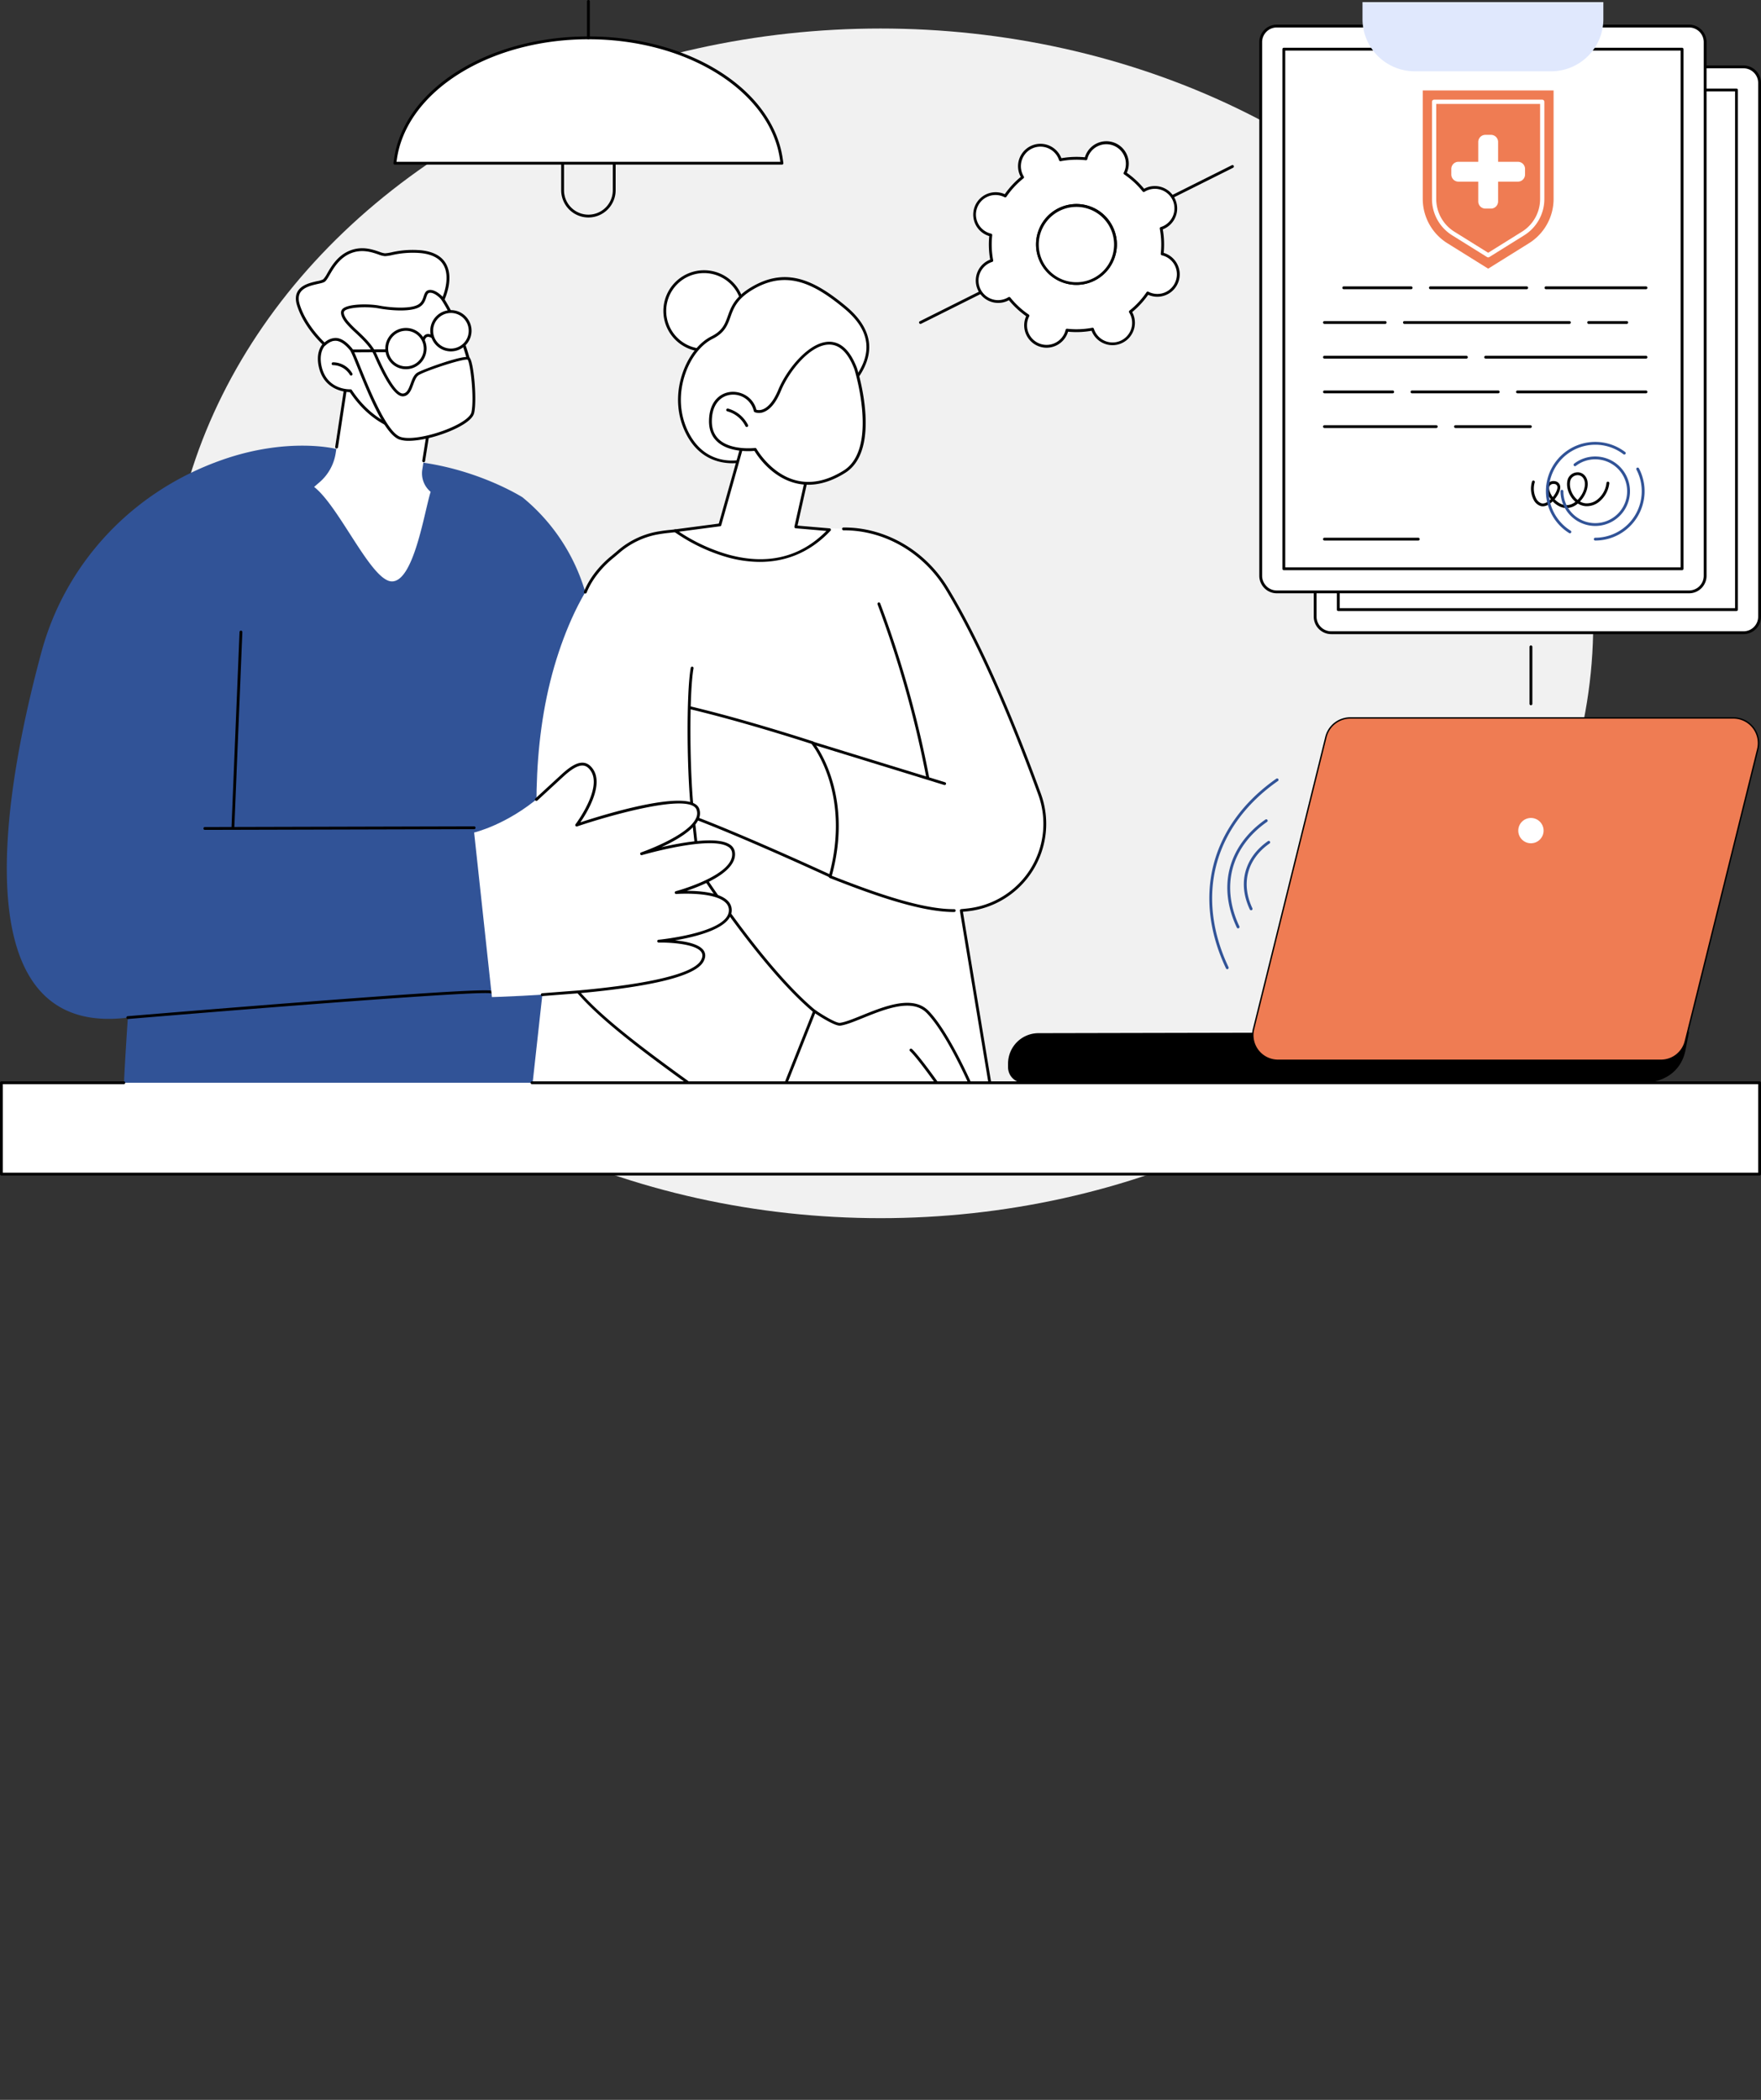 <svg xmlns="http://www.w3.org/2000/svg" xmlns:xlink="http://www.w3.org/1999/xlink" width="1246.5" height="1486.235" viewBox="0 0 1246.5 1486.235">
  <rect x="0" y="0" width="1246.5" height="1486.235" fill="#333333" stroke="none"/>
  <defs>
    <clipPath id="clip-path">
      <rect id="Rectangle_235" data-name="Rectangle 235" width="1246.5" height="1486.235" transform="translate(0 -0.005)" fill="none"/>
    </clipPath>
    <clipPath id="clip-path-2">
      <rect id="Rectangle_236" data-name="Rectangle 236" width="394.68" height="597.696" transform="translate(360.995 182.799)" fill="none"/>
    </clipPath>
    <clipPath id="clip-path-3">
      <rect id="Rectangle_238" data-name="Rectangle 238" width="1246.5" height="849.235" transform="translate(0 -0.005)" fill="none"/>
    </clipPath>
  </defs>
  <g id="Groupe_237" data-name="Groupe 237" transform="translate(14405.75 -2244)">
    <ellipse id="Ellipse_168" data-name="Ellipse 168" cx="504.5" cy="421" rx="504.5" ry="421" transform="translate(-14287 2264.187)" fill="#f1f1f1"/>
    <g id="Groupe_236" data-name="Groupe 236" transform="translate(-14405.75 2244.005)">
      <g id="Groupe_231" data-name="Groupe 231">
        <g id="Groupe_230" data-name="Groupe 230" clip-path="url(#clip-path)">
          <path id="Tracé_3489" data-name="Tracé 3489" d="M1234.135,447.818H942.281a11.365,11.365,0,0,1-11.365-11.365V58.705A11.365,11.365,0,0,1,942.281,47.34h291.854A11.365,11.365,0,0,1,1245.5,58.705V436.453a11.365,11.365,0,0,1-11.365,11.365" fill="#fff"/>
          <path id="Tracé_3490" data-name="Tracé 3490" d="M1234.134,448.819H942.281a12.38,12.38,0,0,1-12.366-12.366V58.706a12.38,12.38,0,0,1,12.366-12.365h291.853A12.379,12.379,0,0,1,1246.5,58.705V436.453a12.38,12.38,0,0,1-12.366,12.366M942.281,48.341a10.377,10.377,0,0,0-10.366,10.365V436.453a10.378,10.378,0,0,0,10.366,10.366h291.853a10.378,10.378,0,0,0,10.366-10.366V58.705a10.376,10.376,0,0,0-10.366-10.364Z"/>
          <path id="Tracé_3491" data-name="Tracé 3491" d="M1229.146,432.464H947.271a1,1,0,0,1-1-1V63.694a1,1,0,0,1,1-1h281.875a1,1,0,0,1,1,1v367.77a1,1,0,0,1-1,1m-280.875-2h279.875V64.694H948.271Z"/>
          <path id="Tracé_3492" data-name="Tracé 3492" d="M1136.476,79.358H1039.94a36.976,36.976,0,0,1-36.976-36.976V30.4h170.488V42.382a36.976,36.976,0,0,1-36.976,36.976" fill="#e0e8fd"/>
          <path id="Tracé_3493" data-name="Tracé 3493" d="M1203.635,233.589h-70.814a1,1,0,0,1,0-2h70.814a1,1,0,0,1,0,2"/>
          <path id="Tracé_3494" data-name="Tracé 3494" d="M1119.176,233.589h-68.147a1,1,0,0,1,0-2h68.147a1,1,0,0,1,0,2"/>
          <path id="Tracé_3495" data-name="Tracé 3495" d="M1037.384,233.589h-47.7a1,1,0,0,1,0-2h47.7a1,1,0,0,1,0,2"/>
          <path id="Tracé_3496" data-name="Tracé 3496" d="M1189.99,258.151h-26.942a1,1,0,0,1,0-2h26.942a1,1,0,0,1,0,2"/>
          <path id="Tracé_3497" data-name="Tracé 3497" d="M1149.4,258.151H1032.654a1,1,0,0,1,0-2H1149.4a1,1,0,0,1,0,2"/>
          <path id="Tracé_3498" data-name="Tracé 3498" d="M1019.011,258.151H976.04a1,1,0,0,1,0-2h42.971a1,1,0,0,1,0,2"/>
          <path id="Tracé_3499" data-name="Tracé 3499" d="M1203.635,282.713H1090.147a1,1,0,0,1,0-2h113.488a1,1,0,0,1,0,2"/>
          <path id="Tracé_3500" data-name="Tracé 3500" d="M1076.5,282.713H976.04a1,1,0,0,1,0-2H1076.5a1,1,0,0,1,0,2"/>
          <path id="Tracé_3501" data-name="Tracé 3501" d="M1203.635,307.275h-90.967a1,1,0,0,1,0-2h90.967a1,1,0,0,1,0,2"/>
          <path id="Tracé_3502" data-name="Tracé 3502" d="M1099.024,307.275h-61.035a1,1,0,0,1,0-2h61.035a1,1,0,0,1,0,2"/>
          <path id="Tracé_3503" data-name="Tracé 3503" d="M1024.345,307.275h-48.3a1,1,0,0,1,0-2h48.3a1,1,0,0,1,0,2"/>
          <path id="Tracé_3504" data-name="Tracé 3504" d="M1121.769,331.837h-52.96a1,1,0,0,1,0-2h52.96a1,1,0,0,1,0,2"/>
          <path id="Tracé_3505" data-name="Tracé 3505" d="M1055.165,331.837H976.04a1,1,0,0,1,0-2h79.125a1,1,0,0,1,0,2"/>
          <path id="Tracé_3506" data-name="Tracé 3506" d="M1147.388,388.472q-.13,0-.264,0c-3.661-.094-7.032-2.114-9.55-4.723q-.22.216-.447.421c-2.744,2.5-5.58,3.528-7.984,2.9a8.456,8.456,0,0,1-4.926-4.207,17.3,17.3,0,0,1-1.247-13.141,1,1,0,0,1,1.927.533,15.507,15.507,0,0,0,1.053,11.609,6.591,6.591,0,0,0,3.7,3.27c2.324.613,4.84-1.27,6.13-2.445.162-.149.322-.3.479-.455a18.412,18.412,0,0,1-1.631-2.455c-1.752-3.179-2.081-6.138-.9-8.118a5.409,5.409,0,0,1,5.577-2.175,4.26,4.26,0,0,1,3.583,3.556c.383,2.318-1.3,6.111-3.94,9.231,2.191,2.29,5.129,4.116,8.229,4.2a10.258,10.258,0,0,0,6.5-2.41,16.224,16.224,0,0,1-3.447-4.06c-2.434-4.025-3.135-8.725-1.831-12.266a7.392,7.392,0,0,1,5.909-4.481,6.7,6.7,0,0,1,6.493,2.876c2.264,3.145,2.065,8.137-.52,13.028a21.274,21.274,0,0,1-3.388,4.7,10.679,10.679,0,0,0,3.772,1.257,11.855,11.855,0,0,0,8.6-2.691,17.459,17.459,0,0,0,6.4-11.73,1,1,0,1,1,1.986.236A19.472,19.472,0,0,1,1170.486,384a13.829,13.829,0,0,1-10.084,3.1,12.751,12.751,0,0,1-5.034-1.813,12.515,12.515,0,0,1-7.98,3.191m7.865-23.284a4.979,4.979,0,0,0-.677.046,5.419,5.419,0,0,0-4.3,3.19c-1.083,2.94-.429,7.076,1.666,10.54a14.14,14.14,0,0,0,3.254,3.753,18.95,18.95,0,0,0,3.318-4.5c2.226-4.215,2.481-8.4.664-10.926a4.694,4.694,0,0,0-3.922-2.108m-17.012,6.2a3.328,3.328,0,0,0-2.8,1.3c-.783,1.314-.425,3.662.935,6.128a15.651,15.651,0,0,0,1.249,1.914c2.228-2.732,3.535-5.838,3.284-7.359a2.267,2.267,0,0,0-1.982-1.917,3.786,3.786,0,0,0-.69-.063"/>
          <path id="Tracé_3507" data-name="Tracé 3507" d="M1167.713,411.482a1,1,0,0,1,0-2,32.918,32.918,0,0,0,29.156-48.184,1,1,0,0,1,1.772-.929,34.919,34.919,0,0,1-30.928,51.113" fill="#315397"/>
          <path id="Tracé_3508" data-name="Tracé 3508" d="M1149.766,406.35a1,1,0,0,1-.529-.152,34.911,34.911,0,1,1,39.676-57.358,1,1,0,1,1-1.214,1.588,32.618,32.618,0,0,0-19.986-6.76A32.91,32.91,0,0,0,1150.3,404.5a1,1,0,0,1-.531,1.848" fill="#315397"/>
          <path id="Tracé_3509" data-name="Tracé 3509" d="M1167.713,401.154a24.608,24.608,0,0,1-24.581-24.579,1,1,0,0,1,2,0A22.582,22.582,0,1,0,1167.713,354a22.371,22.371,0,0,0-13.739,4.657,1,1,0,1,1-1.217-1.586A24.356,24.356,0,0,1,1167.713,352a24.579,24.579,0,1,1,0,49.158" fill="#315397"/>
          <path id="Tracé_3510" data-name="Tracé 3510" d="M1042.438,411.482h-66.4a1,1,0,0,1,0-2h66.4a1,1,0,0,1,0,2"/>
          <path id="Tracé_3511" data-name="Tracé 3511" d="M1136.055,95.478H1047.23v73.613a35.478,35.478,0,0,0,16.707,30.1l27.7,17.273,27.706-17.273a35.478,35.478,0,0,0,16.707-30.1Z" fill="#315397"/>
          <path id="Tracé_3512" data-name="Tracé 3512" d="M1091.642,208.874a1.5,1.5,0,0,1-.793-.227l-23.623-14.728a29.088,29.088,0,0,1-13.778-24.828v-65.9a1.5,1.5,0,0,1,1.5-1.5h73.389a1.5,1.5,0,0,1,1.5,1.5v65.9a29.086,29.086,0,0,1-13.779,24.828l-23.622,14.728a1.5,1.5,0,0,1-.794.227m-22.828-17.5,22.828,14.232,22.828-14.232a26.106,26.106,0,0,0,12.367-22.283v-64.4h-70.389v64.4a26.107,26.107,0,0,0,12.366,22.283" fill="#fff"/>
          <path id="Tracé_3513" data-name="Tracé 3513" d="M1111.615,143.917H1071.67a5.059,5.059,0,0,0-5.058,5.059v3.364a5.059,5.059,0,0,0,5.058,5.059h39.945a5.059,5.059,0,0,0,5.059-5.059v-3.364a5.059,5.059,0,0,0-5.059-5.059" fill="#fff"/>
          <path id="Tracé_3514" data-name="Tracé 3514" d="M1084.9,130.686v39.945a5.058,5.058,0,0,0,5.059,5.058h3.364a5.058,5.058,0,0,0,5.059-5.058V130.686a5.059,5.059,0,0,0-5.059-5.059h-3.364a5.059,5.059,0,0,0-5.059,5.059" fill="#fff"/>
          <path id="Tracé_3515" data-name="Tracé 3515" d="M1195.6,418.918H903.746a11.365,11.365,0,0,1-11.365-11.365V29.805A11.365,11.365,0,0,1,903.746,18.44H1195.6a11.365,11.365,0,0,1,11.365,11.365V407.553a11.365,11.365,0,0,1-11.365,11.365" fill="#fff"/>
          <path id="Tracé_3516" data-name="Tracé 3516" d="M1195.6,419.918H903.746a12.379,12.379,0,0,1-12.365-12.366V29.8a12.379,12.379,0,0,1,12.365-12.365H1195.6A12.379,12.379,0,0,1,1207.966,29.8V407.552a12.38,12.38,0,0,1-12.366,12.366M903.746,19.439A10.376,10.376,0,0,0,893.381,29.8V407.552a10.377,10.377,0,0,0,10.365,10.366H1195.6a10.377,10.377,0,0,0,10.366-10.366V29.8A10.377,10.377,0,0,0,1195.6,19.439Z"/>
          <path id="Tracé_3517" data-name="Tracé 3517" d="M1190.611,403.564H908.735a1,1,0,0,1-1-1V34.794a1,1,0,0,1,1-1h281.876a1,1,0,0,1,1,1v367.77a1,1,0,0,1-1,1m-280.876-2h279.876V35.794H909.735Z"/>
          <path id="Tracé_3518" data-name="Tracé 3518" d="M1097.941,50.457h-96.536a36.976,36.976,0,0,1-36.976-36.976V1.5h170.488V13.481a36.976,36.976,0,0,1-36.976,36.976" fill="#e0e8fd"/>
          <path id="Tracé_3519" data-name="Tracé 3519" d="M1165.1,204.689h-70.814a1,1,0,0,1,0-2H1165.1a1,1,0,0,1,0,2"/>
          <path id="Tracé_3520" data-name="Tracé 3520" d="M1080.642,204.689h-68.148a1,1,0,0,1,0-2h68.148a1,1,0,0,1,0,2"/>
          <path id="Tracé_3521" data-name="Tracé 3521" d="M998.85,204.689h-47.7a1,1,0,0,1,0-2h47.7a1,1,0,0,1,0,2"/>
          <path id="Tracé_3522" data-name="Tracé 3522" d="M1151.456,229.25h-26.943a1,1,0,0,1,0-2h26.943a1,1,0,0,1,0,2"/>
          <path id="Tracé_3523" data-name="Tracé 3523" d="M1110.869,229.25H994.12a1,1,0,0,1,0-2h116.749a1,1,0,0,1,0,2"/>
          <path id="Tracé_3524" data-name="Tracé 3524" d="M980.476,229.25h-42.97a1,1,0,0,1,0-2h42.97a1,1,0,0,1,0,2"/>
          <path id="Tracé_3525" data-name="Tracé 3525" d="M1165.1,253.812H1051.612a1,1,0,0,1,0-2H1165.1a1,1,0,0,1,0,2"/>
          <path id="Tracé_3526" data-name="Tracé 3526" d="M1037.968,253.812H937.506a1,1,0,0,1,0-2h100.462a1,1,0,0,1,0,2"/>
          <path id="Tracé_3527" data-name="Tracé 3527" d="M1165.1,278.374h-90.967a1,1,0,0,1,0-2H1165.1a1,1,0,0,1,0,2"/>
          <path id="Tracé_3528" data-name="Tracé 3528" d="M1060.49,278.374H999.455a1,1,0,0,1,0-2h61.035a1,1,0,0,1,0,2"/>
          <path id="Tracé_3529" data-name="Tracé 3529" d="M985.81,278.374h-48.3a1,1,0,0,1,0-2h48.3a1,1,0,0,1,0,2"/>
          <path id="Tracé_3530" data-name="Tracé 3530" d="M1083.234,302.936h-52.96a1,1,0,0,1,0-2h52.96a1,1,0,0,1,0,2"/>
          <path id="Tracé_3531" data-name="Tracé 3531" d="M1016.631,302.936H937.506a1,1,0,0,1,0-2h79.125a1,1,0,0,1,0,2"/>
          <path id="Tracé_3532" data-name="Tracé 3532" d="M1108.855,359.57c-.088,0-.176,0-.265,0-3.661-.094-7.032-2.113-9.55-4.722-.146.143-.3.284-.447.421-2.745,2.5-5.582,3.53-7.984,2.9a8.453,8.453,0,0,1-4.926-4.207,17.3,17.3,0,0,1-1.247-13.141,1,1,0,0,1,1.927.533,15.507,15.507,0,0,0,1.053,11.609,6.59,6.59,0,0,0,3.7,3.27c2.328.611,4.84-1.27,6.13-2.445q.243-.223.48-.455a18.444,18.444,0,0,1-1.632-2.456c-1.753-3.179-2.081-6.137-.9-8.117a5.4,5.4,0,0,1,5.576-2.175,4.261,4.261,0,0,1,3.584,3.556c.383,2.318-1.3,6.11-3.94,9.231,2.191,2.289,5.129,4.115,8.229,4.194a10.367,10.367,0,0,0,6.5-2.41,16.211,16.211,0,0,1-3.446-4.058c-2.435-4.025-3.137-8.726-1.833-12.268a7.394,7.394,0,0,1,5.911-4.48,6.694,6.694,0,0,1,6.492,2.876c2.264,3.145,2.065,8.138-.521,13.031a21.313,21.313,0,0,1-3.388,4.7,10.672,10.672,0,0,0,3.773,1.258,11.856,11.856,0,0,0,8.6-2.692,17.45,17.45,0,0,0,6.4-11.729,1,1,0,1,1,1.986.236,19.473,19.473,0,0,1-7.153,13.072,13.837,13.837,0,0,1-10.084,3.1,12.756,12.756,0,0,1-5.035-1.813,12.515,12.515,0,0,1-7.978,3.19m7.863-23.283a4.8,4.8,0,0,0-.675.046,5.421,5.421,0,0,0-4.3,3.189c-1.083,2.94-.428,7.078,1.667,10.542a14.165,14.165,0,0,0,3.253,3.752,18.929,18.929,0,0,0,3.317-4.493c2.228-4.216,2.483-8.4.666-10.928a4.7,4.7,0,0,0-3.923-2.108m-17.011,6.2a3.328,3.328,0,0,0-2.8,1.3c-.783,1.313-.426,3.661.934,6.127a15.944,15.944,0,0,0,1.25,1.915c2.227-2.732,3.535-5.838,3.284-7.359a2.269,2.269,0,0,0-1.983-1.918,3.781,3.781,0,0,0-.689-.062"/>
          <path id="Tracé_3533" data-name="Tracé 3533" d="M1129.179,382.582a1,1,0,0,1,0-2,32.919,32.919,0,0,0,29.156-48.185,1,1,0,0,1,1.772-.929,34.92,34.92,0,0,1-30.928,51.114" fill="#315397"/>
          <path id="Tracé_3534" data-name="Tracé 3534" d="M1111.231,377.449a1,1,0,0,1-.529-.152,34.911,34.911,0,1,1,39.676-57.358,1,1,0,0,1-1.214,1.588,32.611,32.611,0,0,0-19.986-6.76,32.91,32.91,0,0,0-17.416,60.834,1,1,0,0,1-.531,1.848" fill="#315397"/>
          <path id="Tracé_3535" data-name="Tracé 3535" d="M1129.179,372.254a24.608,24.608,0,0,1-24.581-24.579,1,1,0,1,1,2,0,22.581,22.581,0,1,0,22.581-22.58,22.367,22.367,0,0,0-13.738,4.658,1,1,0,1,1-1.219-1.586,24.355,24.355,0,0,1,14.957-5.072,24.579,24.579,0,1,1,0,49.159" fill="#315397"/>
          <path id="Tracé_3536" data-name="Tracé 3536" d="M1003.9,382.582h-66.4a1,1,0,0,1,0-2h66.4a1,1,0,0,1,0,2"/>
          <path id="Tracé_3537" data-name="Tracé 3537" d="M1099.69,64h-92.614v76.753a36.99,36.99,0,0,0,17.42,31.39l28.887,18.01,28.887-18.01a36.99,36.99,0,0,0,17.42-31.39Z" fill="#ef7c53"/>
          <path id="Tracé_3538" data-name="Tracé 3538" d="M1053.383,182.166a1.5,1.5,0,0,1-.794-.228l-24.631-15.355a30.266,30.266,0,0,1-14.336-25.834V72.043a1.5,1.5,0,0,1,1.5-1.5h76.521a1.5,1.5,0,0,1,1.5,1.5v68.706a30.267,30.267,0,0,1-14.336,25.834l-24.63,15.355a1.5,1.5,0,0,1-.794.228m-23.837-18.128,23.837,14.86,23.836-14.86a27.284,27.284,0,0,0,12.924-23.289V73.543h-73.521v67.206a27.284,27.284,0,0,0,12.924,23.289" fill="#fff"/>
          <path id="Tracé_3539" data-name="Tracé 3539" d="M1074.423,114.5h-42.08a5.059,5.059,0,0,0-5.059,5.059V123.5a5.059,5.059,0,0,0,5.059,5.059h42.08a5.059,5.059,0,0,0,5.059-5.059v-3.939a5.059,5.059,0,0,0-5.059-5.059" fill="#fff"/>
          <path id="Tracé_3540" data-name="Tracé 3540" d="M1046.354,100.49v42.08a5.059,5.059,0,0,0,5.059,5.059h3.939a5.059,5.059,0,0,0,5.059-5.059V100.49a5.059,5.059,0,0,0-5.059-5.059h-3.939a5.059,5.059,0,0,0-5.059,5.059" fill="#fff"/>
          <path id="Tracé_3541" data-name="Tracé 3541" d="M237.542,317.653s-33.575-8.529-80.164,7.777C91.972,348.322,45.891,400.261,29.37,461.391S-39.826,736.642,90.5,720.23c0,0-2.754,40.826-2.754,48.536s7.71,11.015,7.71,11.015l301.828.246c8.068-.673,17.685-9.015,17.115-17.091L398.581,538.295a58.982,58.982,0,0,1-5.654-57.107c4.357-9.74,11.319-18.086,18.806-25.688,2.634-2.675,5.447-5.44,6.513-9.038.813-2.74.518-5.674.126-8.5a135.881,135.881,0,0,0-48.554-86s-28.74-18.333-69.494-24.391Z" fill="#315397"/>
          <path id="Tracé_3542" data-name="Tracé 3542" d="M145.015,587.362a1,1,0,0,1,0-2l190.59-.491h0a1,1,0,0,1,0,2l-190.59.491Z"/>
          <path id="Tracé_3543" data-name="Tracé 3543" d="M164.875,586.417h-.042a1,1,0,0,1-.958-1.04l5.674-138.066a1,1,0,1,1,2,.082l-5.674,138.066a1,1,0,0,1-1,.959"/>
          <path id="Tracé_3544" data-name="Tracé 3544" d="M90.5,721.23a1,1,0,0,1-.083-2c.636-.054,64.265-5.391,127.509-10.248,128.379-9.859,130.1-8.229,130.922-7.444a1.209,1.209,0,0,1,.346.837,1,1,0,0,1-1.679.7c-8.465-2.088-188.007,12.362-256.93,18.149a.821.821,0,0,1-.085,0m256.7-18.918h0Z"/>
          <path id="Tracé_3545" data-name="Tracé 3545" d="M304.828,295l-5.913,37.373a17.009,17.009,0,0,0,5.913,15.722c-4.439,13.86-12.028,64.609-27.918,63.369-14.553-1.135-36.805-53.042-54.571-66.84l3.885-3.355a34,34,0,0,0,11.4-20.629l7.634-50.279S258.32,248.513,304.828,295" fill="#fff"/>
          <path id="Tracé_3546" data-name="Tracé 3546" d="M299.9,327.177a.932.932,0,0,1-.157-.013,1,1,0,0,1-.831-1.143l4.852-30.674c-25.884-25.772-41.06-29.987-49.225-28.982-5.422.672-7.834,3.666-8.327,4.364l-6.961,45.851a1,1,0,0,1-1.977-.3l6.994-46.07a1.027,1.027,0,0,1,.13-.363c.112-.187,2.82-4.59,9.895-5.466,8.656-1.072,24.57,3.248,51.246,29.911a1,1,0,0,1,.28.864l-4.933,31.177a1,1,0,0,1-.986.844"/>
          <path id="Tracé_3547" data-name="Tracé 3547" d="M324.06,233.317s22.54,47.365,1.444,65.243c-12.517,10.607-52.062,16.169-77.346-22.008,0,0-17.51.858-21.5-17.029s11.327-26.275,25.8-13.692c0,0-5.308-11.884-18.232-27.644-8.52-10.391-9.827-14.178,51-8.767,15.469,1.376,8.15-10,13.957-10.317,8.421-.46,20.391,21.569,24.878,34.214" fill="#fff"/>
          <path id="Tracé_3548" data-name="Tracé 3548" d="M299.433,307.4a57.132,57.132,0,0,1-8.046-.574c-12.192-1.735-29.643-8.23-43.763-29.275-3.164-.054-18.237-1.2-21.946-17.812-1.916-8.58.324-15.719,5.994-19.1,5.029-3,11.64-2.272,17.924,1.782a154.44,154.44,0,0,0-16.148-23.606c-3.227-3.934-5.409-6.909-4.108-9.37,2.011-3.8,11.218-5.006,55.973-1.026,8.739.778,9.378-2.524,9.993-5.717.38-1.977.854-4.439,3.821-4.6.1-.006.206-.009.309-.009,9.3,0,21.178,22.549,25.549,34.838,1.208,2.552,22.454,48.348,1.164,66.388-5.133,4.351-14.915,8.078-26.716,8.079m-51.276-31.85a1,1,0,0,1,.835.448c13.762,20.781,30.8,27.158,42.678,28.848,14.7,2.1,27.265-2.032,33.186-7.05,20.267-17.174-1.477-63.584-1.7-64.051a.99.99,0,0,1-.039-.1c-4.9-13.806-16.481-33.555-23.672-33.555-.07,0-.139,0-.209.005-1.3.071-1.544.787-1.967,2.983-.632,3.292-1.575,8.264-12.133,7.331-26.808-2.384-51.909-4.038-54.029-.031-.72,1.363,1.428,4.168,3.888,7.168,12.861,15.683,18.318,27.751,18.372,27.871a1,1,0,0,1-1.569,1.163c-6.57-5.714-13.89-7.33-19.1-4.226-4.89,2.916-6.784,9.25-5.066,16.945,3.76,16.83,19.8,16.287,20.481,16.247h.047"/>
          <path id="Tracé_3549" data-name="Tracé 3549" d="M248.512,265.793a1,1,0,0,1-.868-.5,14.148,14.148,0,0,0-11.9-6.862h0a1,1,0,0,1,0-2h.056a15.9,15.9,0,0,1,13.591,7.868,1,1,0,0,1-.866,1.5"/>
          <path id="Tracé_3550" data-name="Tracé 3550" d="M242.839,219.765s-2.124,2.124,2.731,8.193,15.987,13.625,20.235,23.334,13.047,28.523,19.419,28.219,5.765-11.834,10.62-14.868,33.353-12.658,35.781-10.837,5.158,28.522,3.034,38.232-39.284,22.29-51.559,18.12c-13.9-4.722-31.2-58.794-34.626-62.928-8.678-10.473-14.529-7.164-18.777-3.523,0,0-13.654-12.137-18.509-27.916s15.171-14.868,18.205-17.295,6.676-15.172,18.206-20.027,21.24,1.821,24.881,1.821,13.25-3.533,25.792-2.124c29.637,3.331,15.385,33.715,15.385,33.715s-4.968-5.973-9.456-5.674-2.1,7.332-8.23,10.474-19.75,2.1-27.68.6-23.227-1.068-25.452,2.485" fill="#fff"/>
          <path id="Tracé_3551" data-name="Tracé 3551" d="M289.364,311.988a20.951,20.951,0,0,1-6.585-.882c-10.487-3.564-21.97-31.935-29.57-50.708-2.5-6.174-4.656-11.505-5.505-12.529-3.453-4.167-6.731-6.41-9.743-6.667-3.054-.261-5.56,1.5-7.613,3.264a1,1,0,0,1-1.315-.011c-.566-.5-13.92-12.506-18.8-28.37-1.2-3.909-1.041-7.224.484-9.853,2.752-4.747,9.154-6.19,13.829-7.243a15.71,15.71,0,0,0,4.224-1.274,18.871,18.871,0,0,0,2.871-4.232c2.871-4.944,7.21-12.414,15.572-15.935,8.726-3.673,16.309-1.06,21.325.669a16.171,16.171,0,0,0,3.944,1.073,30.054,30.054,0,0,0,4.622-.708,67.441,67.441,0,0,1,21.28-1.41c8.483.954,14.319,4.18,17.346,9.589,5.817,10.4-.878,24.932-1.166,25.546a1,1,0,0,1-1.674.215c-1.3-1.552-5.319-5.553-8.621-5.316-1.363.091-1.777.962-2.535,3.246-.784,2.363-1.76,5.3-5.3,7.12-6.812,3.49-21.506,1.977-28.322.691-8.363-1.577-22.661-.778-24.419,2.033a.934.934,0,0,1-.107.141c-.071.1-1.209,1.923,2.772,6.9a71.734,71.734,0,0,0,6.485,6.6c5.152,4.852,10.993,10.35,13.884,16.959,10.631,24.3,16.148,27.751,18.456,27.62,2.931-.14,4.161-3.488,5.462-7.034,1.115-3.037,2.268-6.179,4.676-7.683,3.44-2.151,33.592-13.29,36.91-10.79,3.082,2.311,5.473,29.82,3.411,39.246-.641,2.928-3.838,6.035-9.5,9.234-10.048,5.673-26.089,10.5-36.768,10.5m-52-72.812c.252,0,.507.011.767.033,3.616.308,7.252,2.724,11.113,7.384,1,1.206,2.683,5.306,5.82,13.054,6.548,16.18,18.739,46.3,28.358,49.564,8.634,2.934,29.885-2.782,41.726-9.467,5-2.825,8.035-5.637,8.535-7.919,2.177-9.958-.868-35.473-2.674-37.233-2.608-1.071-29.552,7.724-34.634,10.9-1.827,1.141-2.859,3.955-3.858,6.676-1.4,3.816-2.989,8.14-7.244,8.343-5.13.228-11.794-9.184-20.384-28.817-2.728-6.234-8.409-11.584-13.423-16.3a73.229,73.229,0,0,1-6.677-6.806c-4.868-6.086-3.245-8.822-2.751-9.421,2.849-4.261,18.914-4.285,26.439-2.865,7.653,1.445,21.17,2.5,27.039-.506,2.817-1.443,3.581-3.745,4.319-5.97.722-2.174,1.468-4.423,4.3-4.612,3.62-.251,7.4,3.016,9.2,4.846,1.483-3.811,4.977-14.592.646-22.324-2.7-4.811-8.018-7.694-15.821-8.571a65.563,65.563,0,0,0-20.675,1.384,30.625,30.625,0,0,1-5,.745,16.34,16.34,0,0,1-4.6-1.181c-4.73-1.632-11.877-4.1-19.9-.717-7.744,3.261-11.88,10.382-14.618,15.1-1.279,2.2-2.29,3.941-3.35,4.791-.918.734-2.645,1.123-5.035,1.662-4.314.972-10.224,2.3-12.538,6.295-1.251,2.157-1.349,4.86-.3,8.263,4.129,13.417,14.879,24.29,17.59,26.877a12.314,12.314,0,0,1,7.63-3.2m5.475-19.41h0Z"/>
          <path id="Tracé_3552" data-name="Tracé 3552" d="M300.933,246.713a13.6,13.6,0,1,1-13.6-13.6,13.6,13.6,0,0,1,13.6,13.6" fill="#fff"/>
          <path id="Tracé_3553" data-name="Tracé 3553" d="M287.337,261.309a14.6,14.6,0,1,1,14.6-14.6,14.612,14.612,0,0,1-14.6,14.6m0-27.192a12.6,12.6,0,1,0,12.6,12.6,12.61,12.61,0,0,0-12.6-12.6"/>
          <path id="Tracé_3554" data-name="Tracé 3554" d="M332.77,234.1a13.6,13.6,0,1,1-13.6-13.6,13.6,13.6,0,0,1,13.6,13.6" fill="#fff"/>
          <path id="Tracé_3555" data-name="Tracé 3555" d="M319.174,248.7a14.6,14.6,0,1,1,14.6-14.6,14.613,14.613,0,0,1-14.6,14.6m0-27.193a12.6,12.6,0,1,0,12.6,12.6,12.611,12.611,0,0,0-12.6-12.6"/>
          <path id="Tracé_3556" data-name="Tracé 3556" d="M299.766,241.645a1.032,1.032,0,0,1-.135-.01,1,1,0,0,1-.857-1.125,5.2,5.2,0,0,1,2.368-3.652c1.356-.718,3.042-.579,5.012.4a1,1,0,0,1-.895,1.789c-1.36-.679-2.43-.824-3.182-.427a3.21,3.21,0,0,0-1.321,2.154,1,1,0,0,1-.99.866"/>
          <path id="Tracé_3557" data-name="Tracé 3557" d="M249.336,249.382a1,1,0,0,1-.006-2l23.9-.139h.005a1,1,0,0,1,.006,2l-23.9.139Z"/>
        </g>
      </g>
      <g id="Groupe_233" data-name="Groupe 233">
        <g id="Groupe_232" data-name="Groupe 232" clip-path="url(#clip-path-2)">
          <path id="Tracé_3558" data-name="Tracé 3558" d="M680.426,644.452l4.185-.437a61.268,61.268,0,0,0,51.235-81.925c-16.775-46.046-40.425-104.222-65.888-145.872-15.511-25.371-43.135-42.088-72.9-41.876,0,0-95.938-5.166-133.377,3.258-38.686,8.7-50.534,47.332-52.533,79.146L364.394,880.987l-19.715,300.975L763.6,1146.41Z" fill="#fff"/>
          <path id="Tracé_3559" data-name="Tracé 3559" d="M674.865,645.481c-25.736,0-64.211-14.975-87.269-23.948l-.26-.1a1,1,0,1,1,.724-1.863l.26.1c22.926,8.922,61.184,23.812,86.541,23.812.191,0,.38,0,.57,0a1,1,0,1,1,.018,2l-.584,0"/>
          <path id="Tracé_3560" data-name="Tracé 3560" d="M656.723,551.453a1,1,0,0,1-.982-.814,748.012,748.012,0,0,0-34.56-122.884,1,1,0,1,1,1.871-.705,749.856,749.856,0,0,1,34.654,123.218,1,1,0,0,1-.8,1.167.983.983,0,0,1-.186.018"/>
          <path id="Tracé_3561" data-name="Tracé 3561" d="M668.648,555.634a1,1,0,0,1-.294-.044c-13.487-4.155-29.562-9.1-45.71-14.072-17.078-5.256-34.237-10.536-48.5-14.931a1,1,0,1,1,.589-1.912c14.264,4.4,31.423,9.676,48.5,14.932,16.149,4.969,32.224,9.917,45.71,14.071a1,1,0,0,1-.294,1.956"/>
          <path id="Tracé_3562" data-name="Tracé 3562" d="M526.151,220.064a27.793,27.793,0,1,1-27.793-27.793,27.793,27.793,0,0,1,27.793,27.793" fill="#fff"/>
          <path id="Tracé_3563" data-name="Tracé 3563" d="M498.357,248.858a28.793,28.793,0,1,1,28.793-28.793,28.825,28.825,0,0,1-28.793,28.793m0-55.586a26.793,26.793,0,1,0,26.793,26.793,26.823,26.823,0,0,0-26.793-26.793"/>
          <path id="Tracé_3564" data-name="Tracé 3564" d="M527.651,325.743s-26.7,8.158-40.788-18.54-.742-59.329,17.057-68.228,5.933-22.248,29.664-35.6,43.013-3.708,64.52,14.091,19.281,35.6,6.674,51.912-56.362,50.429-77.127,56.362" fill="#fff"/>
          <path id="Tracé_3565" data-name="Tracé 3565" d="M518.4,327.866c-9.345,0-23.45-3.2-32.421-20.2-6.756-12.8-7.888-27.919-3.186-42.56,4-12.449,11.729-22.554,20.681-27.029,7.962-3.981,9.688-8.8,11.686-14.388,2.331-6.513,4.973-13.9,17.935-21.187,23.966-13.478,43.575-4.075,65.647,14.193,19.432,16.08,21.729,34.01,6.828,53.294C593.3,285.876,549.457,320.551,527.93,326.7a36.932,36.932,0,0,1-9.531,1.161m37.012-129.678c-6.84,0-13.877,1.866-21.337,6.061-12.31,6.925-14.711,13.632-17.031,20.118-2.055,5.741-4,11.163-12.676,15.5-8.48,4.24-15.834,13.9-19.671,25.851-4.537,14.125-3.453,28.692,3.052,41.016,13.525,25.63,38.552,18.372,39.612,18.05l.017,0c21.212-6.061,64.48-40.315,76.61-56.012,14.315-18.524,12.181-35.054-6.521-50.53-14.475-11.98-27.834-20.052-42.055-20.052"/>
          <path id="Tracé_3566" data-name="Tracé 3566" d="M530.006,298.963l-20.43,72.531-31.627,4.169s63.5,47.913,109.2-.709L563.3,372.915l11.206-50.066Z" fill="#fff"/>
          <path id="Tracé_3567" data-name="Tracé 3567" d="M537.885,397.7a86.746,86.746,0,0,1-22.739-3.2,124.947,124.947,0,0,1-37.8-18.046,1,1,0,0,1,.472-1.789l30.974-4.082,20.251-71.9a1,1,0,0,1,1.435-.609l44.5,23.887a1,1,0,0,1,.5,1.1l-10.956,48.948,22.709,1.942a1,1,0,0,1,.644,1.681c-15.858,16.87-33.851,22.063-49.994,22.063m-57.262-21.383a124.2,124.2,0,0,0,35.107,16.274c27.515,7.5,50.8,1.842,69.243-16.822l-21.757-1.86a1,1,0,0,1-.891-1.215l11.04-49.324-42.734-22.939-20.092,71.333a1,1,0,0,1-.832.72Zm28.953-4.824h0Z"/>
          <path id="Tracé_3568" data-name="Tracé 3568" d="M605.722,261.024s17.8,56.694-8.059,72.864c-40.348,25.227-63.1-15.833-63.1-15.833s-31.795,3.931-31.7-19.956c.1-25.834,27.95-24.308,31.695-7.311,0,0,9.4,4.549,17.292-14.567,8.506-20.611,38.953-54.592,53.867-15.2" fill="#fff"/>
          <path id="Tracé_3569" data-name="Tracé 3569" d="M572.205,343.086a37.171,37.171,0,0,1-9.338-1.187c-17.076-4.416-26.916-19.568-28.839-22.781-3.293.306-17.694,1.151-26.122-6.33-4.031-3.577-6.063-8.52-6.038-14.692.056-14.064,7.9-19.91,15.227-20.693,7.212-.762,15.99,3.4,18.318,12.632a7.176,7.176,0,0,0,4.6-.343c2.827-1.106,7.016-4.407,10.913-13.853,5.9-14.3,21.659-33.964,36.011-33.964h.23c8.255.122,14.811,6.446,19.487,18.793.007.019.012.036.018.055.737,2.346,17.733,57.621-8.483,74.012-8.89,5.558-17.6,8.35-25.988,8.35m-37.637-26.031a1,1,0,0,1,.875.515c.1.177,10.047,17.778,27.94,22.4,10.652,2.751,22,.417,33.749-6.926,24.707-15.447,8.1-70.211,7.644-71.69-4.355-11.487-10.287-17.365-17.634-17.474-13.553-.158-28.646,18.878-34.362,32.727-3.368,8.16-7.446,13.2-12.122,14.985a8.644,8.644,0,0,1-6.53.1,1,1,0,0,1-.542-.686,14.988,14.988,0,0,0-16.279-11.611c-6.464.69-13.389,5.969-13.439,18.712-.023,5.572,1.783,10.009,5.366,13.189,8.689,7.711,25.049,5.79,25.211,5.77a1.021,1.021,0,0,1,.123-.008"/>
          <path id="Tracé_3570" data-name="Tracé 3570" d="M528.571,302.21a1,1,0,0,1-.9-.555,20.535,20.535,0,0,0-12.89-10.544,1,1,0,0,1,.517-1.931,22.564,22.564,0,0,1,14.164,11.585,1,1,0,0,1-.9,1.445"/>
          <path id="Tracé_3571" data-name="Tracé 3571" d="M575,525.64s29.135,34.685,12.708,94.434c0,0-87.816-40.631-117.026-48.461-25.558-6.852-28.946-17.648-16.245-18.7a32.648,32.648,0,0,1,6.411.183s-23.753-8.2-25.743-14.208,9-10.458,22.7-7.057c0,0-17.3-4.611-24.269-5.508-8.39-1.081-13.9-17.575,27.01-10.786,0,0-16.632-7.214-29.1-7.214-11.995,0-9.52-20.136,33.589-12.377S575,525.64,575,525.64" fill="#fff"/>
          <path id="Tracé_3572" data-name="Tracé 3572" d="M587.705,621.073a.988.988,0,0,1-.419-.093c-.877-.4-88.072-40.682-116.865-48.4-15.157-4.064-24.637-10.182-24.152-15.589.253-2.82,3.2-4.671,8.083-5.077.125-.011.251-.021.379-.028-7.374-2.911-19.077-8.161-20.577-12.686a5.294,5.294,0,0,1,1.284-5.442c2.037-2.2,5.685-3.56,10.112-3.972-4.518-1.07-9.258-2.1-12.146-2.474a8.085,8.085,0,0,1-6.393-4.7,5.11,5.11,0,0,1,.785-5.3c3.077-3.837,11.476-5.194,24.017-3.96-5.838-1.924-13.748-4.035-20.368-4.035-3.12,0-5.619-1.272-6.688-3.4a5.657,5.657,0,0,1,.853-6.031c1.865-2.493,10.232-10.212,39.6-4.927,42.685,7.682,109.43,29.513,110.1,29.732a1,1,0,0,1,.454.307c.295.351,29.284,35.777,12.906,95.342a1,1,0,0,1-.964.735M456.558,553.824c-.714,0-1.4.027-2.04.08-3.763.314-6.1,1.533-6.257,3.264-.261,2.9,5.564,8.89,22.678,13.478C498.146,577.94,576.894,614,587.049,618.67c14.771-55.422-10.3-89.176-12.645-92.172-4.791-1.562-68.416-22.17-109.547-29.572-22.442-4.04-34.16-.5-37.646,4.157a3.687,3.687,0,0,0-.665,3.936c.721,1.441,2.552,2.3,4.9,2.3,12.528,0,28.807,7,29.494,7.3a1,1,0,0,1-.562,1.9c-23.4-3.883-29.489.137-31.02,2.046a3.145,3.145,0,0,0-.491,3.3,6.111,6.111,0,0,0,4.794,3.461c6.952.9,23.689,5.346,24.4,5.535a1,1,0,0,1-.5,1.937c-9.88-2.453-17.869-.69-20.654,2.317a3.294,3.294,0,0,0-.853,3.454c1.345,4.059,15.76,10.343,25.12,13.577a1,1,0,0,1-.442,1.939,36.1,36.1,0,0,0-4.172-.261"/>
          <path id="Tracé_3573" data-name="Tracé 3573" d="M383.8,635.834c-6.735-58.01-6.661-119.2,11.692-174.237,8.488-25.453,21.055-51.583,39.613-69.633,10.051-9.776,56.7,70.16,54.793,80.9-3.231,18.189-2.75,76.527.617,104.75,1.349,11.31,4.132,37.5,4.132,37.5s44.48,72.614,82.672,101.273c2.608,1.957-21.562,76.224-36.57,87.791C403.546,708.272,390.8,696.113,383.8,635.834" fill="#fff"/>
          <path id="Tracé_3574" data-name="Tracé 3574" d="M540.755,805.185a.994.994,0,0,1-.573-.181c-64.677-45.211-105.531-74.345-127.459-97.673-21.109-22.453-26.286-40.167-29.91-71.381l-1.287-24.587a1,1,0,1,1,2-.1l1.282,24.524c6.864,59.107,17.087,70.1,156.136,167.311.838-.367,2.693-1.9,6.144-7.82,12.523-21.492,30.822-73.631,29.494-78.2-37.468-30.781-82.32-100.714-82.769-101.417a1,1,0,0,1-.152-.433c-.028-.262-2.8-26.316-4.131-37.49-3.472-29.11-3.808-87.032-.608-105.043a1,1,0,1,1,1.969.349c-3.177,17.881-2.831,75.479.626,104.457,1.266,10.617,3.826,34.636,4.108,37.281,2.671,4.149,46.072,71.111,82.335,100.84.611.5,1.532,1.255-1.227,11.2-5.276,19-27.084,77.078-35.83,78.355a1.009,1.009,0,0,1-.145.011"/>
          <path id="Tracé_3575" data-name="Tracé 3575" d="M686.188,845.577a14.788,14.788,0,0,1-14.5-12c-4.339-22.6-13.242-38.561-25.749-46.151a32.123,32.123,0,0,0-26.425-3.184c-26.768,7.991-34.754,48.329-34.831,48.737a14.783,14.783,0,0,1-29.066-5.414c.44-2.382,11.284-58.473,55.439-71.652a61.634,61.634,0,0,1,50.223,6.238C675.12,770.554,693.2,788.8,700.723,828a14.8,14.8,0,0,1-14.535,17.573"/>
          <path id="Tracé_3576" data-name="Tracé 3576" d="M541.2,804.628a68.172,68.172,0,0,0,36.633,2.22c19.982-4.439,34.857-31.527,51.731-35.522s28.822,17.9,36.778,20.708c7.419,2.618,9-2.136,10.328-4.8,0,0,6.255,6.11,11.783,4.509,7.689-2.226,4.258-9.371,2.473-14.692-1.419-4.231-19.178-45.246-34.276-60.787s-48.622,6.883-61.943,8.659c-3.937.525-18.181-9.219-18.181-9.219Z" fill="#fff"/>
          <path id="Tracé_3577" data-name="Tracé 3577" d="M563.587,809.39a66.313,66.313,0,0,1-22.76-3.833,1,1,0,0,1-.558-1.3L575.6,715.335a1,1,0,0,1,1.494-.456c5.384,3.681,14.842,9.4,17.483,9.053,3.74-.5,9.2-2.708,15.512-5.265,16.083-6.511,36.1-14.612,47.282-3.1,15.654,16.116,33.487,58.127,34.506,61.166.17.508.356,1.033.545,1.569,1.283,3.627,2.737,7.736,1.117,10.888a7.351,7.351,0,0,1-4.8,3.514c-4.686,1.354-9.639-2.115-11.737-3.849-1.367,2.782-3.778,6.665-10.986,4.122-2.838-1-5.97-4.079-9.6-7.642-7.066-6.945-15.87-15.58-26.619-13.037-7.776,1.842-15.2,8.836-23.064,16.239-8.824,8.31-17.947,16.9-28.68,19.288a66.673,66.673,0,0,1-14.462,1.565m-21.078-5.353a68.387,68.387,0,0,0,35.106,1.835c10.2-2.266,19.117-10.666,27.743-18.791,8.062-7.593,15.677-14.764,23.974-16.729,11.831-2.806,21.065,6.267,28.483,13.556,3.455,3.4,6.44,6.329,8.859,7.183,6.015,2.123,7.489-.948,8.788-3.661.107-.224.211-.439.313-.643a1,1,0,0,1,1.592-.269c.059.058,5.913,5.688,10.807,4.264a5.4,5.4,0,0,0,3.582-2.506c1.226-2.385-.075-6.062-1.223-9.307-.193-.546-.382-1.081-.556-1.6-1.008-3.006-18.622-44.532-34.045-60.409-10.246-10.547-29.57-2.726-45.1,3.559-6.442,2.61-12.007,4.862-16,5.394-3.657.487-14.29-6.321-17.841-8.687Z"/>
          <path id="Tracé_3578" data-name="Tracé 3578" d="M676.668,788.235a1,1,0,0,1-.99-.87c-.845-2.889-24.689-37.109-31.521-43.416a1,1,0,1,1,1.358-1.468c6.92,6.387,31.98,42,32.152,44.69a1,1,0,0,1-.934,1.062l-.065,0m-1-.937c0,.014,0,.028,0,.046,0-.016,0-.03,0-.046"/>
          <path id="Tracé_3579" data-name="Tracé 3579" d="M383.9,704.984c-.036,0-.073,0-.11-.005a1,1,0,0,1-.885-1.1l4.523-41.047a.989.989,0,0,1,1.1-.885,1,1,0,0,1,.885,1.1L384.9,704.094a1,1,0,0,1-.993.89"/>
          <path id="Tracé_3580" data-name="Tracé 3580" d="M414.314,420.087a1.024,1.024,0,0,1-.373-.071,1,1,0,0,1-.556-1.3c4.9-12.235,14.151-20.99,19.226-25.12,1.467-1.194,2.933-2.445,4.351-3.656l.768-.655a59.208,59.208,0,0,1,25.735-12.66,101.507,101.507,0,0,1,10.827-1.557c1.153-.127,2.336-.256,3.541-.4a1,1,0,1,1,.232,1.986c-1.21.142-2.4.272-3.556.4a100.6,100.6,0,0,0-10.6,1.52,57.235,57.235,0,0,0-24.878,12.231l-.767.655c-1.427,1.218-2.9,2.477-4.388,3.685-3.964,3.226-13.717,12.055-18.63,24.313a1,1,0,0,1-.928.628"/>
          <path id="Tracé_3581" data-name="Tracé 3581" d="M344.679,1182.962a1,1,0,0,1-1-1.065L363.4,880.922l12.64-114.692a1,1,0,1,1,1.988.218L365.388,881.1l-19.635,299.77,416.68-35.361L679.44,644.615a1,1,0,0,1,.883-1.158l4.184-.435a60.271,60.271,0,0,0,50.4-80.59C719.251,519.461,695.126,459.3,669.1,416.74c-15.634-25.575-42.987-41.4-71.486-41.4a4.477,4.477,0,0,1-.556,0,1,1,0,0,1-.007-2l.562,0c29.194,0,57.2,16.189,73.194,42.357,26.108,42.705,50.288,102.994,65.975,146.05a62.27,62.27,0,0,1-52.072,83.263l-3.128.327,83,500.911a1,1,0,0,1-.9,1.159l-418.918,35.551a.793.793,0,0,1-.085,0"/>
        </g>
      </g>
      <g id="Groupe_235" data-name="Groupe 235">
        <g id="Groupe_234" data-name="Groupe 234" clip-path="url(#clip-path-3)">
          <path id="Tracé_3582" data-name="Tracé 3582" d="M335.605,589.225,348.2,705.7s136.4-3.5,148.78-25.443c8.492-15.053-30.734-14.126-30.734-14.126s49.514-4.667,50.67-21.232c1.128-16.175-38.288-13.15-38.288-13.15s43.183-11.457,40.545-28.6-65.075,1.128-65.075,1.128,45.808-15.769,39.873-31.6S408.2,583.959,408.2,583.959s19.481-25.554,10.908-38.744-22.579,6.3-36.628,18.3c-23.933,20.444-46.878,25.71-46.878,25.71" fill="#fff"/>
          <path id="Tracé_3583" data-name="Tracé 3583" d="M383.9,704.984a1,1,0,0,1-.076-2l25.969-2c51.264-4.675,81.115-12.014,86.309-21.222,1.262-2.237,1.412-4.094.46-5.682-3.719-6.2-23.126-7.122-30.3-6.953a1.012,1.012,0,0,1-1.021-.941,1,1,0,0,1,.9-1.054c.486-.047,48.682-4.774,49.765-20.307a7.222,7.222,0,0,0-2.259-5.92c-8.175-8.119-34.688-6.185-34.955-6.164a1,1,0,0,1-.333-1.963c.424-.112,42.286-11.417,39.813-27.485a5.585,5.585,0,0,0-2.763-3.976c-12.716-8.094-60.56,5.771-61.041,5.912a1,1,0,0,1-.607-1.9c.328-.115,32.882-11.446,38.832-24.081a7.669,7.669,0,0,0,.429-6.219c-4.589-12.242-62.558,4.427-84.505,11.88a1,1,0,0,1-1.116-1.554c.19-.25,18.955-25.144,10.864-37.592-1.525-2.348-3.236-3.622-5.228-3.9-4.218-.576-9.416,3.459-13.481,7.041L380.4,566.544a1,1,0,1,1-1.353-1.47l19.179-17.655c4.671-4.117,10.106-8.224,15.09-7.536,2.567.351,4.8,1.961,6.635,4.786,7.324,11.269-4.4,30.462-9.139,37.365,15.961-5.255,78.451-24.745,84.091-9.711a9.7,9.7,0,0,1-.492,7.776c-3.679,7.808-16.2,14.888-26.265,19.529,15.58-3.579,39.4-7.693,48.345-2a7.577,7.577,0,0,1,3.666,5.36c2.08,13.518-21.682,23.346-34.083,27.518,8.835.015,23.005,1.034,28.99,6.979a9.237,9.237,0,0,1,2.846,7.477c-.849,12.162-25.214,18.1-40.168,20.612,7.974.742,17.641,2.648,20.538,7.474,1.336,2.229,1.19,4.817-.433,7.7-5.611,9.946-35.179,17.427-87.883,22.234l-25.983,2c-.026,0-.053,0-.078,0"/>
          <path id="Tracé_3584" data-name="Tracé 3584" d="M416.5,153.922a19.29,19.29,0,0,1-19.269-19.268v-17.4a19.269,19.269,0,0,1,38.538,0v17.4A19.29,19.29,0,0,1,416.5,153.922m0-53.935a17.289,17.289,0,0,0-17.269,17.268v17.4a17.269,17.269,0,0,0,34.538,0v-17.4A17.289,17.289,0,0,0,416.5,99.987"/>
          <path id="Tracé_3585" data-name="Tracé 3585" d="M553.513,115.516H279.486l.51-3.39c7.3-48.5,66.223-85.342,136.5-85.342S545.705,63.623,553,112.126Z" fill="#fff"/>
          <path id="Tracé_3586" data-name="Tracé 3586" d="M553.513,116.516H279.486a1,1,0,0,1-.989-1.149l.51-3.39C286.4,62.839,345.51,25.784,416.5,25.784s130.1,37.055,137.492,86.194l.511,3.389a1,1,0,0,1-.99,1.149m-272.865-2h271.7l-.338-2.24c-3.485-23.165-19.173-44.531-44.174-60.161C482.745,36.424,450.3,27.784,416.5,27.784s-66.245,8.64-91.34,24.331c-25,15.63-40.689,37-44.174,60.16Z"/>
          <path id="Tracé_3587" data-name="Tracé 3587" d="M416.5,27.783a1,1,0,0,1-1-1V1a1,1,0,1,1,2,0V26.783a1,1,0,0,1-1,1"/>
          <rect id="Rectangle_237" data-name="Rectangle 237" width="1244.5" height="64.656" transform="translate(1 766.339)" fill="#fff"/>
          <path id="Tracé_3588" data-name="Tracé 3588" d="M1245.5,831.995H1a1,1,0,0,1-1-1V766.339a1,1,0,0,1,1-1H87.643a1,1,0,0,1,0,2H2v62.656H1244.5V767.339H376.577a1,1,0,0,1,0-2H1245.5a1,1,0,0,1,1,1v64.656a1,1,0,0,1-1,1"/>
          <path id="Tracé_3589" data-name="Tracé 3589" d="M1162.863,766.339H724.494a10.956,10.956,0,0,1-10.957-10.956V752.8a21.553,21.553,0,0,1,21.552-21.553l460.492-.964-2.719,13.894c-3.624,15.706-16.932,22.158-30,22.158"/>
          <path id="Tracé_3590" data-name="Tracé 3590" d="M1175.676,750.456H904.592a17.818,17.818,0,0,1-17.294-22.1l51.233-206.684a17.82,17.82,0,0,1,17.295-13.531H1226.91a17.819,17.819,0,0,1,17.295,22.106l-51.234,206.683a17.818,17.818,0,0,1-17.295,13.531" fill="#ef7c53"/>
          <path id="Tracé_3591" data-name="Tracé 3591" d="M1175.676,750.956H904.593a18.319,18.319,0,0,1-17.781-22.725l51.234-206.684a18.287,18.287,0,0,1,17.78-13.911H1226.91a18.318,18.318,0,0,1,17.78,22.726l-51.234,206.683a18.287,18.287,0,0,1-17.78,13.911m-219.85-242.32a17.288,17.288,0,0,0-16.81,13.151L887.783,728.471a17.317,17.317,0,0,0,16.81,21.485h271.083a17.288,17.288,0,0,0,16.809-13.151l51.235-206.684a17.318,17.318,0,0,0-16.81-21.485Z"/>
          <path id="Tracé_3592" data-name="Tracé 3592" d="M1092.6,587.889a8.951,8.951,0,1,1-8.951-8.951,8.95,8.95,0,0,1,8.951,8.951" fill="#fff"/>
          <path id="Tracé_3593" data-name="Tracé 3593" d="M876.361,657.06a1,1,0,0,1-.905-.572c-6.75-14.263-8.445-28.865-4.9-42.225s12.257-25.2,25.191-34.237a1,1,0,0,1,1.146,1.638c-12.542,8.767-20.98,20.216-24.4,33.113s-1.772,27.024,4.774,40.855a1,1,0,0,1-.476,1.332.986.986,0,0,1-.427.1" fill="#315397"/>
          <path id="Tracé_3594" data-name="Tracé 3594" d="M885.576,644.255a1,1,0,0,1-.9-.572c-4.266-9.015-5.334-18.247-3.092-26.7s7.75-15.94,15.924-21.653a1,1,0,0,1,1.146,1.639c-7.782,5.439-13.016,12.538-15.136,20.528s-1.095,16.749,2.966,25.331a1,1,0,0,1-.476,1.332.987.987,0,0,1-.427.1" fill="#315397"/>
          <path id="Tracé_3595" data-name="Tracé 3595" d="M868.691,685.96a1,1,0,0,1-.9-.572c-11.859-25.059-14.838-50.7-8.616-74.147s21.524-44.236,44.247-60.117a1,1,0,0,1,1.146,1.639C882.232,568.37,867.2,588.77,861.1,611.755s-3.164,48.151,8.49,72.777a1,1,0,0,1-.476,1.332.987.987,0,0,1-.427.1" fill="#315397"/>
          <path id="Tracé_3596" data-name="Tracé 3596" d="M1083.653,499.136a1,1,0,0,1-1-1V457.819a1,1,0,0,1,2,0v40.317a1,1,0,0,1-1,1"/>
          <path id="Tracé_3597" data-name="Tracé 3597" d="M651.56,229.25a1,1,0,0,1-.448-1.9L871.933,116.931a1,1,0,1,1,.9,1.789L652.006,229.144a.987.987,0,0,1-.446.106"/>
          <path id="Tracé_3598" data-name="Tracé 3598" d="M830.887,141.311a14.781,14.781,0,0,0-21.3-6.416,60.584,60.584,0,0,0-13.271-12.278,14.85,14.85,0,1,0-27.132-11.942,14.976,14.976,0,0,0-.513,1.732,60.656,60.656,0,0,0-18.07.7,14.858,14.858,0,1,0-26.774,12.326,60.656,60.656,0,0,0-12.284,13.27,14.856,14.856,0,1,0-10.219,27.642,60.59,60.59,0,0,0,.7,18.066,14.853,14.853,0,1,0,12.322,26.765,60.631,60.631,0,0,0,13.271,12.278A14.85,14.85,0,1,0,754.752,235.4a14.93,14.93,0,0,0,.513-1.732,60.616,60.616,0,0,0,18.069-.7,15.236,15.236,0,0,0,.645,1.688,14.858,14.858,0,0,0,26.993-12.427,15.188,15.188,0,0,0-.863-1.587,60.678,60.678,0,0,0,12.284-13.27,15.042,15.042,0,0,0,1.649.736,14.855,14.855,0,1,0,8.57-28.378,60.592,60.592,0,0,0-.7-18.066,14.779,14.779,0,0,0,8.973-20.349M787.034,161.5a27.592,27.592,0,1,1-36.6-13.516,27.587,27.587,0,0,1,36.6,13.516" fill="#fff"/>
          <path id="Tracé_3599" data-name="Tracé 3599" d="M740.8,246.107a15.85,15.85,0,0,1-14.853-21.348c.116-.311.247-.632.4-.966a61.6,61.6,0,0,1-12.232-11.317c-.321.178-.631.335-.934.475a15.852,15.852,0,1,1-13.258-28.8c.3-.14.623-.272.968-.4a61.56,61.56,0,0,1-.645-16.652c-.348-.1-.678-.207-.993-.323a15.855,15.855,0,0,1,10.994-29.744c.317.117.635.249.968.4A61.581,61.581,0,0,1,722.535,125.2c-.179-.322-.336-.632-.474-.935A15.857,15.857,0,0,1,750.87,111c.14.3.273.624.4.967a61.621,61.621,0,0,1,16.655-.648c.1-.352.209-.682.325-.995A15.854,15.854,0,1,1,798,121.315c-.115.312-.247.633-.4.967A61.539,61.539,0,0,1,809.827,133.6c.321-.177.628-.333.935-.474a15.852,15.852,0,1,1,13.258,28.8c-.3.14-.624.273-.967.4a61.617,61.617,0,0,1,.643,16.65c.354.1.684.209.995.325a15.855,15.855,0,0,1-11,29.743c-.314-.118-.634-.25-.966-.4a61.576,61.576,0,0,1-11.324,12.233c.179.32.334.627.475.932a15.858,15.858,0,0,1-28.81,13.263c-.139-.3-.271-.624-.4-.966a61.538,61.538,0,0,1-16.655.648c-.1.35-.209.68-.325.994A15.889,15.889,0,0,1,740.8,246.107m-26.449-35.928a1,1,0,0,1,.782.375,59.522,59.522,0,0,0,13.052,12.076,1,1,0,0,1,.327,1.285,13.834,13.834,0,0,0,7.5,19.333,13.878,13.878,0,0,0,17.8-8.2,14.048,14.048,0,0,0,.477-1.616,1,1,0,0,1,1.083-.763,59.578,59.578,0,0,0,17.772-.691,1.006,1.006,0,0,1,1.139.676,14.234,14.234,0,0,0,.6,1.577,13.859,13.859,0,1,0,24.369-13.072,1,1,0,0,1,.226-1.306A59.616,59.616,0,0,0,811.566,206.8a1,1,0,0,1,1.284-.326,13.785,13.785,0,0,0,19.341-7.509,13.781,13.781,0,0,0-9.809-18.271,1,1,0,0,1-.764-1.083,59.625,59.625,0,0,0-.686-17.77,1,1,0,0,1,.677-1.138,14.1,14.1,0,0,0,1.575-.6,13.853,13.853,0,1,0-13.068-24.36,1,1,0,0,1-1.305-.226,59.6,59.6,0,0,0-13.052-12.077,1,1,0,0,1-.327-1.284,13.959,13.959,0,0,0,.689-1.538,13.856,13.856,0,0,0-25.995-9.6,14.3,14.3,0,0,0-.478,1.617,1,1,0,0,1-1.082.763,59.542,59.542,0,0,0-17.772.692,1.006,1.006,0,0,1-1.14-.677,13.852,13.852,0,1,0-25.776,10.014,13.632,13.632,0,0,0,.806,1.481,1,1,0,0,1-.227,1.305,59.6,59.6,0,0,0-12.082,13.054,1,1,0,0,1-1.284.326,13.413,13.413,0,0,0-1.539-.688,13.855,13.855,0,1,0-7.994,26.466,1,1,0,0,1,.764,1.085,59.6,59.6,0,0,0,.687,17.769,1,1,0,0,1-.676,1.138,13.905,13.905,0,0,0-1.576.6,13.852,13.852,0,1,0,13.066,24.36,1,1,0,0,1,.525-.15m47.659-8.559A28.59,28.59,0,1,1,773.923,199a28.623,28.623,0,0,1-11.916,2.619m-.043-55.181a26.653,26.653,0,1,0,9.227,1.661,26.514,26.514,0,0,0-9.227-1.661"/>
          <path id="Tracé_3600" data-name="Tracé 3600" d="M786.649,160.7a27.592,27.592,0,1,0-12.338,37.02,27.593,27.593,0,0,0,12.338-37.02" fill="#fff"/>
          <path id="Tracé_3601" data-name="Tracé 3601" d="M762,201.645a28.636,28.636,0,1,1,12.761-3.033A28.626,28.626,0,0,1,762,201.645m-.054-55.212a26.661,26.661,0,1,0,8.434,1.377,26.472,26.472,0,0,0-8.434-1.377"/>
        </g>
      </g>
    </g>
  </g>
</svg>
